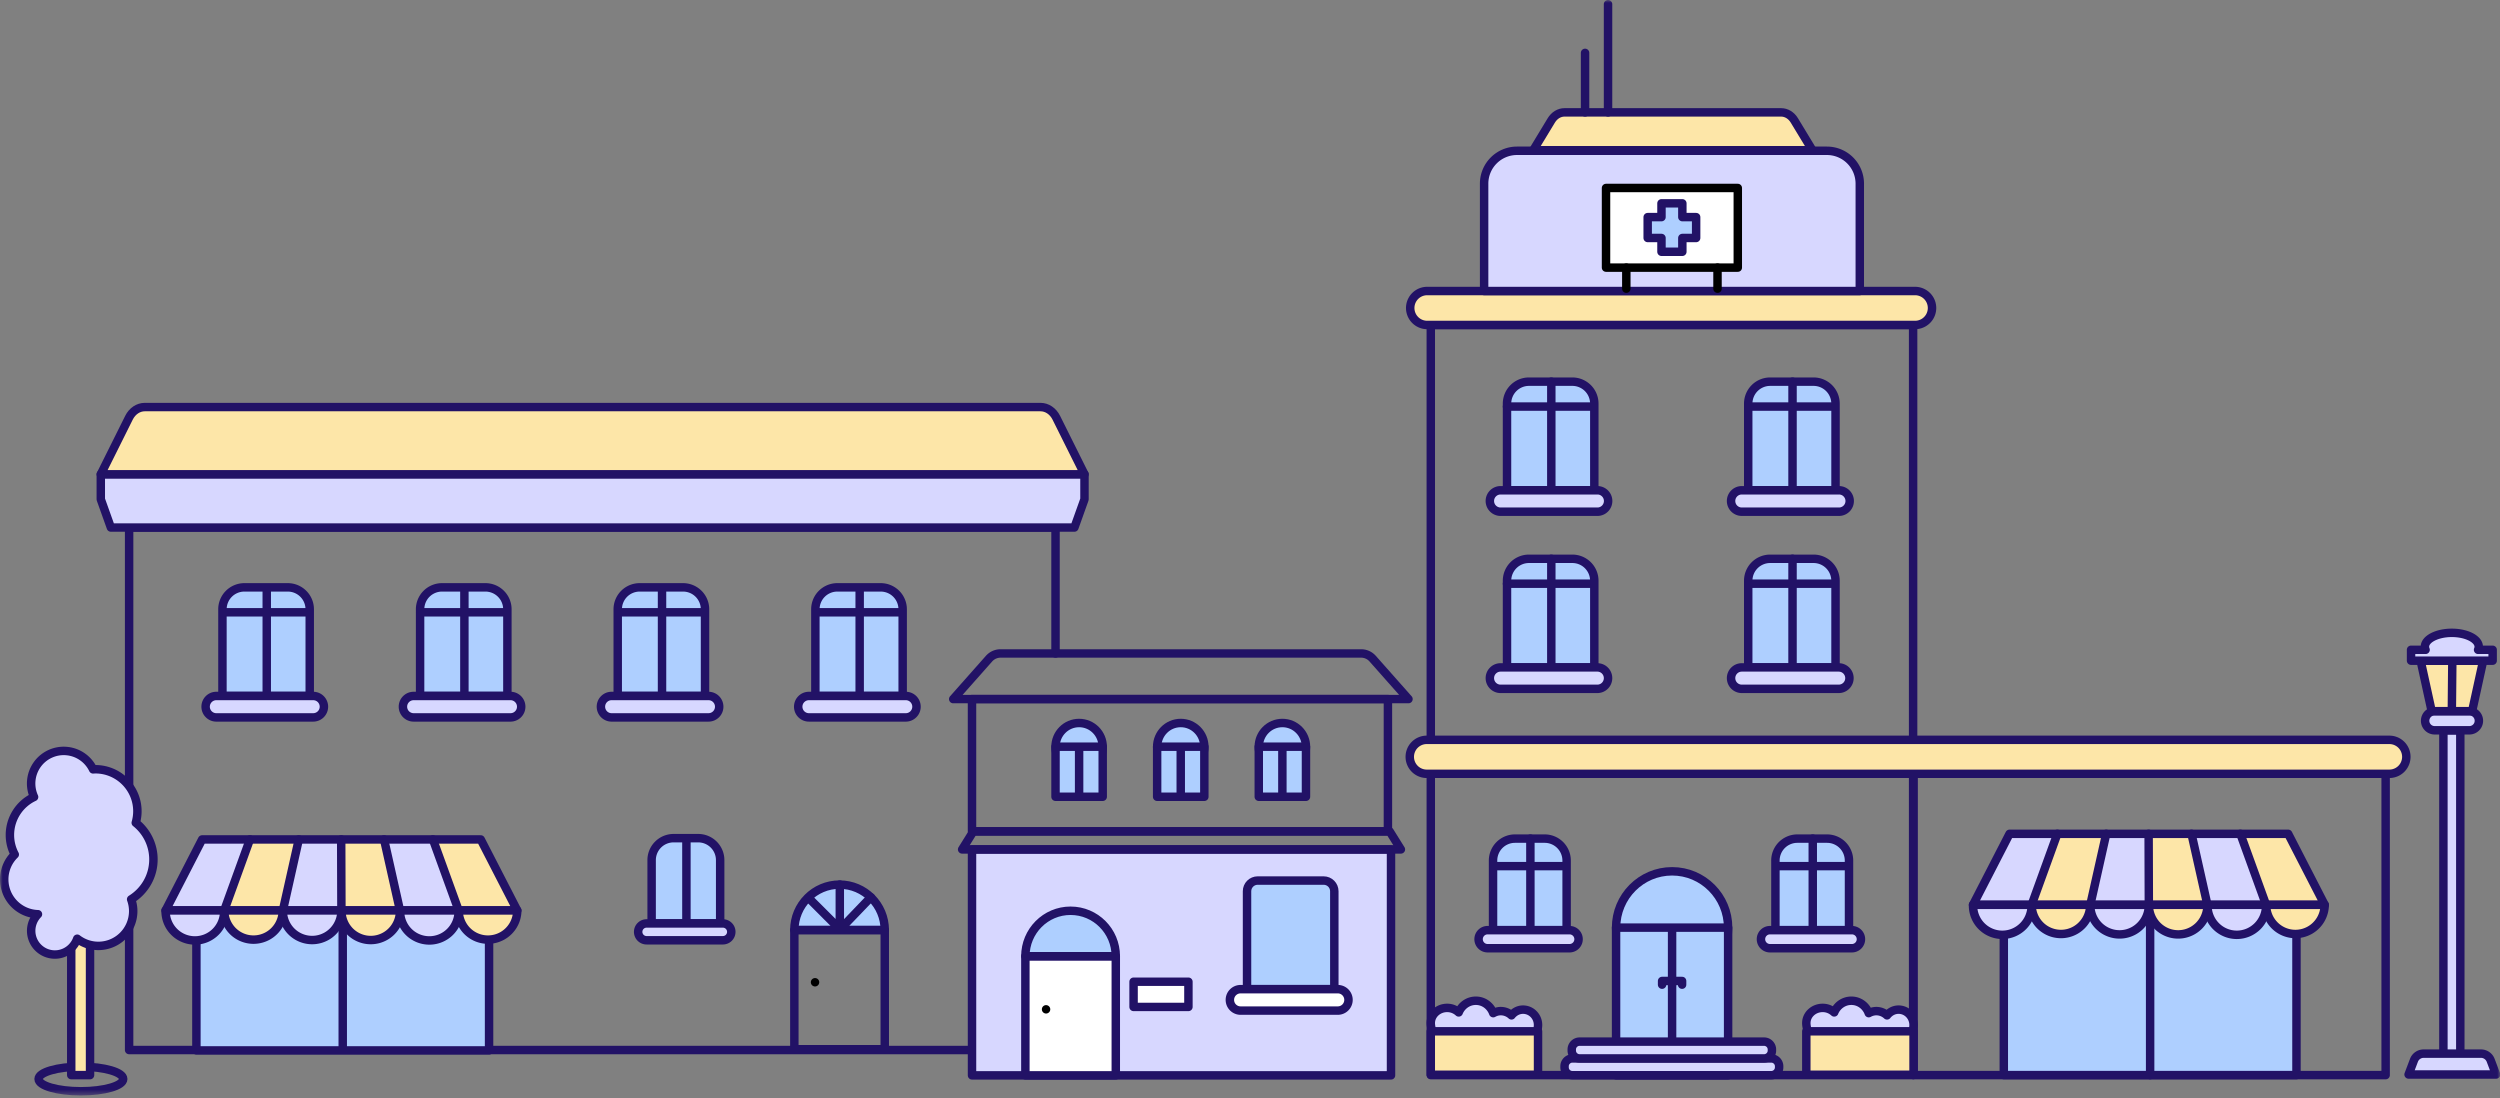 <svg width="444" height="195" xmlns="http://www.w3.org/2000/svg" xmlns:xlink="http://www.w3.org/1999/xlink"><rect width="100%" height="100%" fill="#808080" stroke="none"/><defs><path id="a" d="M0 194.558h444.047V0H0z"/></defs><g fill="none" fill-rule="evenodd"><path d="M149.105 157.105c-4.434 0-8.03 3.614-8.03 8.073h16.059c0-4.459-3.595-8.073-8.03-8.073" fill="#AECFFF"/><path d="M149.105 157.105c-4.434 0-8.03 3.614-8.03 8.073h16.059c0-4.459-3.595-8.073-8.03-8.073z" stroke="#221266" stroke-width="1.5" stroke-linecap="round" stroke-linejoin="round"/><mask id="b" fill="#fff"><use xlink:href="#a"/></mask><path stroke="#221266" stroke-width="1.5" stroke-linecap="round" stroke-linejoin="round" mask="url(#b)" d="M254.109 190.938h85.66V57.717h-85.66z"/><path d="M340.114 57.717H253.47a3.016 3.016 0 0 1 0-6.032h86.643a3.016 3.016 0 1 1 0 6.032" fill="#FDE6A8" mask="url(#b)"/><path d="M340.114 57.717H253.47a3.016 3.016 0 0 1 0-6.032h86.643a3.016 3.016 0 1 1 0 6.032zm-.268 133.221h83.844v-53.916h-83.844z" stroke="#221266" stroke-width="1.5" stroke-linecap="round" stroke-linejoin="round" mask="url(#b)"/><path d="M324.458 26.78H269.42a5.84 5.84 0 0 0-5.84 5.84v19.065h66.718V32.62a5.84 5.84 0 0 0-5.84-5.84" fill="#D7D7FF" mask="url(#b)"/><path d="M324.458 26.78H269.42a5.84 5.84 0 0 0-5.84 5.84v19.065h66.718V32.62a5.84 5.84 0 0 0-5.84-5.84z" stroke="#221266" stroke-width="1.5" stroke-linecap="round" stroke-linejoin="round" mask="url(#b)"/><path d="M321.882 26.68h-49.579l3.209-5.298c.542-.894 1.416-1.426 2.348-1.426h38.464c.933 0 1.807.532 2.349 1.426l3.209 5.297z" fill="#FDE6A8" mask="url(#b)"/><path d="M321.882 26.68h-49.579l3.209-5.298c.542-.894 1.416-1.426 2.348-1.426h38.464c.933 0 1.807.532 2.349 1.426l3.209 5.297z" stroke="#221266" stroke-width="1.5" stroke-linecap="round" stroke-linejoin="round" mask="url(#b)"/><path d="M283.149 87.074h-15.504v-15.39a3.901 3.901 0 0 1 3.902-3.9h7.7a3.901 3.901 0 0 1 3.902 3.9v15.39z" fill="#AECFFF" mask="url(#b)"/><path d="M283.149 87.074h-15.504v-15.39a3.901 3.901 0 0 1 3.902-3.9h7.7a3.901 3.901 0 0 1 3.902 3.9v15.39z" stroke="#221266" stroke-width="1.5" stroke-linecap="round" stroke-linejoin="round" mask="url(#b)"/><path d="M325.988 87.074h-15.504v-15.39a3.901 3.901 0 0 1 3.9-3.9h7.702a3.901 3.901 0 0 1 3.902 3.9v15.39z" fill="#AECFFF" mask="url(#b)"/><path d="M325.988 87.074h-15.504v-15.39a3.901 3.901 0 0 1 3.9-3.9h7.702a3.901 3.901 0 0 1 3.902 3.9v15.39zm-44.481-67.117V9.394m4.081 10.563V.75" stroke="#221266" stroke-width="1.5" stroke-linecap="round" stroke-linejoin="round" mask="url(#b)"/><path d="M407.853 190.938h-51.978v-24.993c0-2.739 1.784-4.96 3.983-4.96h44.013c2.2 0 3.982 2.221 3.982 4.96v24.993z" fill="#AECFFF" mask="url(#b)"/><path d="M407.853 190.938h-51.978v-24.993c0-2.739 1.784-4.96 3.983-4.96h44.013c2.2 0 3.982 2.221 3.982 4.96v24.993z" stroke="#221266" stroke-width="1.5" stroke-linecap="round" stroke-linejoin="round" mask="url(#b)"/><path d="M283.149 118.533h-15.504v-15.39a3.902 3.902 0 0 1 3.902-3.901h7.7a3.902 3.902 0 0 1 3.902 3.9v15.39z" fill="#AECFFF" mask="url(#b)"/><path d="M283.149 118.533h-15.504v-15.39a3.902 3.902 0 0 1 3.902-3.901h7.7a3.902 3.902 0 0 1 3.902 3.9v15.39z" stroke="#221266" stroke-width="1.5" stroke-linecap="round" stroke-linejoin="round" mask="url(#b)"/><path d="M325.988 118.533h-15.504v-15.39a3.902 3.902 0 0 1 3.9-3.901h7.702a3.902 3.902 0 0 1 3.902 3.9v15.39z" fill="#AECFFF" mask="url(#b)"/><path d="M325.988 118.533h-15.504v-15.39a3.902 3.902 0 0 1 3.9-3.901h7.702a3.902 3.902 0 0 1 3.902 3.9v15.39z" stroke="#221266" stroke-width="1.5" stroke-linecap="round" stroke-linejoin="round" mask="url(#b)"/><path d="M424.35 137.427H253.47a3.016 3.016 0 1 1 0-6.03h170.88a3.015 3.015 0 1 1 0 6.03" fill="#FDE6A8" mask="url(#b)"/><path d="M424.35 137.427H253.47a3.016 3.016 0 1 1 0-6.03h170.88a3.015 3.015 0 1 1 0 6.03zM275.513 67.784v19.29m-7.868-14.864h15.166m35.542-4.426v19.29m-7.869-14.864h15.166m-50.137 27.032v19.29m-7.868-14.864h15.166m35.542-4.426v19.29m-7.869-14.864h15.166" stroke="#221266" stroke-width="1.5" stroke-linecap="round" stroke-linejoin="round" mask="url(#b)"/><path d="M278.233 165.197h-13.068v-12.358a3.901 3.901 0 0 1 3.902-3.902h5.265a3.901 3.901 0 0 1 3.9 3.902v12.358z" fill="#AECFFF" mask="url(#b)"/><path d="M278.233 165.197h-13.068v-12.358a3.901 3.901 0 0 1 3.902-3.902h5.265a3.901 3.901 0 0 1 3.9 3.902v12.358z" stroke="#221266" stroke-width="1.5" stroke-linecap="round" stroke-linejoin="round" mask="url(#b)"/><path d="M328.382 165.197h-13.067v-12.358a3.9 3.9 0 0 1 3.901-3.902h5.265a3.901 3.901 0 0 1 3.901 3.902v12.358z" fill="#AECFFF" mask="url(#b)"/><path d="M328.382 165.197h-13.067v-12.358a3.9 3.9 0 0 1 3.901-3.902h5.265a3.901 3.901 0 0 1 3.901 3.902v12.358zm-56.585-16.26v16.26m-6.137-11.372h12.288m103.916 7.16v29.953" stroke="#221266" stroke-width="1.5" stroke-linecap="round" stroke-linejoin="round" mask="url(#b)"/><path d="M283.762 122.34h-17.26a1.903 1.903 0 1 1 0-3.808h17.26a1.905 1.905 0 0 1 0 3.807" fill="#D7D7FF" mask="url(#b)"/><path d="M283.762 122.34h-17.26a1.903 1.903 0 1 1 0-3.808h17.26a1.905 1.905 0 0 1 0 3.807z" stroke="#221266" stroke-width="1.5" stroke-linecap="round" stroke-linejoin="round" mask="url(#b)"/><path d="M326.602 122.34h-17.26a1.904 1.904 0 1 1 0-3.808h17.26a1.904 1.904 0 0 1 0 3.807" fill="#D7D7FF" mask="url(#b)"/><path d="M326.602 122.34h-17.26a1.904 1.904 0 1 1 0-3.808h17.26a1.904 1.904 0 0 1 0 3.807z" stroke="#221266" stroke-width="1.5" stroke-linecap="round" stroke-linejoin="round" mask="url(#b)"/><path d="M278.75 168.406h-14.548a1.604 1.604 0 0 1 0-3.21h14.548a1.604 1.604 0 0 1 0 3.21" fill="#D7D7FF" mask="url(#b)"/><path d="M278.75 168.406h-14.548a1.604 1.604 0 0 1 0-3.21h14.548a1.604 1.604 0 0 1 0 3.21z" stroke="#221266" stroke-width="1.5" stroke-linecap="round" stroke-linejoin="round" mask="url(#b)"/><path d="M328.9 168.406h-14.548a1.604 1.604 0 0 1 0-3.21H328.9a1.604 1.604 0 0 1 0 3.21" fill="#D7D7FF" mask="url(#b)"/><path d="M328.9 168.406h-14.548a1.604 1.604 0 0 1 0-3.21H328.9a1.604 1.604 0 0 1 0 3.21zm-13.013-14.581h12.21m-6.151-4.888v16.26" stroke="#221266" stroke-width="1.5" stroke-linecap="round" stroke-linejoin="round" mask="url(#b)"/><path d="M283.762 90.881h-17.26a1.904 1.904 0 0 1 0-3.808h17.26a1.905 1.905 0 0 1 0 3.808" fill="#D7D7FF" mask="url(#b)"/><path d="M283.762 90.881h-17.26a1.904 1.904 0 0 1 0-3.808h17.26a1.905 1.905 0 0 1 0 3.808z" stroke="#221266" stroke-width="1.5" stroke-linecap="round" stroke-linejoin="round" mask="url(#b)"/><path d="M326.602 90.881h-17.26a1.904 1.904 0 0 1 0-3.808h17.26a1.904 1.904 0 0 1 0 3.808" fill="#D7D7FF" mask="url(#b)"/><path d="M326.602 90.881h-17.26a1.904 1.904 0 0 1 0-3.808h17.26a1.904 1.904 0 0 1 0 3.808z" stroke="#221266" stroke-width="1.5" stroke-linecap="round" stroke-linejoin="round" mask="url(#b)"/><path d="M306.913 164.748c0 5.524-4.455 10.004-9.949 10.004-5.495 0-9.95-4.48-9.95-10.004 0-5.525 4.455-10.004 9.95-10.004 5.494 0 9.95 4.479 9.95 10.004" fill="#AECFFF" mask="url(#b)"/><path d="M306.913 164.748c0 5.524-4.455 10.004-9.949 10.004-5.495 0-9.95-4.48-9.95-10.004 0-5.525 4.455-10.004 9.95-10.004 5.494 0 9.95 4.479 9.95 10.004z" stroke="#221266" stroke-width="1.5" stroke-linecap="round" stroke-linejoin="round" mask="url(#b)"/><path fill="#FFF" mask="url(#b)" d="M285.23 47.529h23.403V33.386H285.23z"/><path stroke="#000" stroke-width="1.5" stroke-linecap="round" stroke-linejoin="round" mask="url(#b)" d="M285.23 47.529h23.403V33.386H285.23z"/><path fill="#AECFFF" mask="url(#b)" d="M301.235 38.561h-2.45v-2.45h-3.706v2.45h-2.45v3.705h2.45v2.45h3.705v-2.45h2.45z"/><path stroke="#221266" stroke-width="1.5" stroke-linecap="round" stroke-linejoin="round" mask="url(#b)" d="M301.235 38.561h-2.45v-2.45h-3.706v2.45h-2.45v3.705h2.45v2.45h3.705v-2.45h2.45z"/><path d="M288.833 47.529v3.74m16.197-3.74v3.74" stroke="#000" stroke-width="1.5" stroke-linecap="round" stroke-linejoin="round" mask="url(#b)"/><path fill="#AECFFF" mask="url(#b)" d="M287.014 190.971h19.899v-26.224h-19.899z"/><path stroke="#221266" stroke-width="1.5" stroke-linecap="round" stroke-linejoin="round" mask="url(#b)" d="M287.014 190.971h19.899v-26.224h-19.899z"/><path stroke="#221266" stroke-width="1.5" stroke-linecap="round" stroke-linejoin="round" mask="url(#b)" d="M295.187 174.88v-.659h1.623m1.93.659v-.659h-1.623m-.153 16.651v-25.675"/><path d="M314.577 190.959h-35.316a1.397 1.397 0 0 1-1.397-1.397v-.188c0-.771.625-1.397 1.397-1.397h35.316c.772 0 1.397.626 1.397 1.397v.188c0 .77-.625 1.397-1.397 1.397" fill="#D7D7FF" mask="url(#b)"/><path d="M314.577 190.959h-35.316a1.397 1.397 0 0 1-1.397-1.397v-.188c0-.771.625-1.397 1.397-1.397h35.316c.772 0 1.397.626 1.397 1.397v.188c0 .77-.625 1.397-1.397 1.397z" stroke="#221266" stroke-width="1.5" stroke-linecap="round" stroke-linejoin="round" mask="url(#b)"/><path d="M313.298 187.976h-32.757a1.397 1.397 0 0 1-1.398-1.397v-.188c0-.77.626-1.397 1.398-1.397h32.757c.772 0 1.397.626 1.397 1.397v.188c0 .772-.625 1.397-1.397 1.397" fill="#D7D7FF" mask="url(#b)"/><path d="M313.298 187.976h-32.757a1.397 1.397 0 0 1-1.398-1.397v-.188c0-.77.626-1.397 1.398-1.397h32.757c.772 0 1.397.626 1.397 1.397v.188c0 .772-.625 1.397-1.397 1.397zm-125.838-1.491H22.932V93.689H187.46v22.366" stroke="#221266" stroke-width="1.5" stroke-linecap="round" stroke-linejoin="round" mask="url(#b)"/><path d="M190.196 179.168a1.272 1.272 0 1 1-2.544-.001 1.272 1.272 0 0 1 2.544.001" fill="#000" mask="url(#b)"/><path fill="#D7D7FF" mask="url(#b)" d="M172.629 190.985h74.414v-40.126h-74.414z"/><path stroke="#221266" stroke-width="1.5" stroke-linecap="round" stroke-linejoin="round" mask="url(#b)" d="M172.629 190.985h74.414v-40.126h-74.414z"/><path fill="#FFF" mask="url(#b)" d="M182.106 190.985h16.058v-21.162h-16.058z"/><path stroke="#221266" stroke-width="1.5" stroke-linecap="round" stroke-linejoin="round" mask="url(#b)" d="M182.106 190.985h16.058v-21.162h-16.058z"/><path fill="#FFF" mask="url(#b)" d="M201.323 178.831h9.741v-4.476h-9.741z"/><path stroke="#221266" stroke-width="1.5" stroke-linecap="round" stroke-linejoin="round" mask="url(#b)" d="M201.323 178.831h9.741v-4.476h-9.741zm-28.694-31.183h73.865v-23.493h-73.865z"/><path d="M236.975 175.675h-15.503v-17.394c0-1.047.849-1.896 1.896-1.896h11.71c1.048 0 1.897.85 1.897 1.896v17.394z" fill="#AECFFF" mask="url(#b)"/><path d="M236.975 175.675h-15.503v-17.394c0-1.047.849-1.896 1.896-1.896h11.71c1.048 0 1.897.85 1.897 1.896v17.394z" stroke="#221266" stroke-width="1.5" stroke-linecap="round" stroke-linejoin="round" mask="url(#b)"/><path d="M237.589 179.483h-17.26a1.904 1.904 0 0 1 0-3.808h17.26a1.904 1.904 0 0 1 0 3.808" fill="#FFF" mask="url(#b)"/><path d="M237.589 179.483h-17.26a1.904 1.904 0 0 1 0-3.808h17.26a1.904 1.904 0 0 1 0 3.808zm12.555-55.328h-80.85l6.362-7.181a2.73 2.73 0 0 1 2.042-.92h64.042a2.73 2.73 0 0 1 2.042.92l6.362 7.18z" stroke="#221266" stroke-width="1.5" stroke-linecap="round" stroke-linejoin="round" mask="url(#b)"/><path d="M195.841 132.618c0 2.327-1.876 4.214-4.19 4.214-2.315 0-4.191-1.887-4.191-4.214 0-2.327 1.876-4.213 4.191-4.213 2.314 0 4.19 1.886 4.19 4.213" fill="#AECFFF" mask="url(#b)"/><path d="M195.841 132.618c0 2.327-1.876 4.214-4.19 4.214-2.315 0-4.191-1.887-4.191-4.214 0-2.327 1.876-4.213 4.191-4.213 2.314 0 4.19 1.886 4.19 4.213z" stroke="#221266" stroke-width="1.5" stroke-linecap="round" stroke-linejoin="round" mask="url(#b)"/><path fill="#AECFFF" mask="url(#b)" d="M187.46 141.506h8.381v-8.889h-8.381z"/><path stroke="#221266" stroke-width="1.5" stroke-linecap="round" stroke-linejoin="round" mask="url(#b)" d="M187.46 141.506h8.381v-8.889h-8.381zm4.19-8.888v8.889"/><path d="M213.89 132.618c0 2.327-1.876 4.214-4.19 4.214-2.314 0-4.19-1.887-4.19-4.214 0-2.327 1.876-4.213 4.19-4.213 2.314 0 4.19 1.886 4.19 4.213" fill="#AECFFF" mask="url(#b)"/><path d="M213.89 132.618c0 2.327-1.876 4.214-4.19 4.214-2.314 0-4.19-1.887-4.19-4.214 0-2.327 1.876-4.213 4.19-4.213 2.314 0 4.19 1.886 4.19 4.213z" stroke="#221266" stroke-width="1.5" stroke-linecap="round" stroke-linejoin="round" mask="url(#b)"/><path fill="#AECFFF" mask="url(#b)" d="M205.509 141.506h8.381v-8.889h-8.381z"/><path stroke="#221266" stroke-width="1.5" stroke-linecap="round" stroke-linejoin="round" mask="url(#b)" d="M205.509 141.506h8.381v-8.889h-8.381zm4.191-8.888v8.889"/><path d="M231.94 132.618c0 2.327-1.876 4.214-4.19 4.214-2.315 0-4.19-1.887-4.19-4.214 0-2.327 1.875-4.213 4.19-4.213 2.314 0 4.19 1.886 4.19 4.213" fill="#AECFFF" mask="url(#b)"/><path d="M231.94 132.618c0 2.327-1.876 4.214-4.19 4.214-2.315 0-4.19-1.887-4.19-4.214 0-2.327 1.875-4.213 4.19-4.213 2.314 0 4.19 1.886 4.19 4.213z" stroke="#221266" stroke-width="1.5" stroke-linecap="round" stroke-linejoin="round" mask="url(#b)"/><path fill="#AECFFF" mask="url(#b)" d="M223.559 141.506h8.381v-8.889h-8.381z"/><path stroke="#221266" stroke-width="1.5" stroke-linecap="round" stroke-linejoin="round" mask="url(#b)" d="M223.559 141.506h8.381v-8.889h-8.381zm4.191-8.888v8.889"/><path d="M55.009 123.605H39.506v-15.389a3.901 3.901 0 0 1 3.9-3.902h7.702a3.902 3.902 0 0 1 3.9 3.902v15.39z" fill="#AECFFF" mask="url(#b)"/><path d="M55.009 123.605H39.506v-15.389a3.901 3.901 0 0 1 3.9-3.902h7.702a3.902 3.902 0 0 1 3.9 3.902v15.39zm-7.635-19.291v19.291m-7.869-14.863h15.166" stroke="#221266" stroke-width="1.5" stroke-linecap="round" stroke-linejoin="round" mask="url(#b)"/><path d="M55.623 127.413h-17.26a1.905 1.905 0 0 1 0-3.808h17.26a1.904 1.904 0 0 1 0 3.808" fill="#D7D7FF" mask="url(#b)"/><path d="M55.623 127.413h-17.26a1.905 1.905 0 0 1 0-3.808h17.26a1.904 1.904 0 0 1 0 3.808z" stroke="#221266" stroke-width="1.5" stroke-linecap="round" stroke-linejoin="round" mask="url(#b)"/><path d="M90.11 123.605H74.609v-15.389a3.901 3.901 0 0 1 3.9-3.902h7.702a3.902 3.902 0 0 1 3.9 3.902v15.39z" fill="#AECFFF" mask="url(#b)"/><path d="M90.11 123.605H74.609v-15.389a3.901 3.901 0 0 1 3.9-3.902h7.702a3.902 3.902 0 0 1 3.9 3.902v15.39zm-7.635-19.291v19.291m-7.868-14.863h15.166" stroke="#221266" stroke-width="1.5" stroke-linecap="round" stroke-linejoin="round" mask="url(#b)"/><path d="M90.724 127.413h-17.26a1.904 1.904 0 0 1 0-3.808h17.26a1.905 1.905 0 0 1 0 3.808" fill="#D7D7FF" mask="url(#b)"/><path d="M90.724 127.413h-17.26a1.904 1.904 0 0 1 0-3.808h17.26a1.905 1.905 0 0 1 0 3.808z" stroke="#221266" stroke-width="1.5" stroke-linecap="round" stroke-linejoin="round" mask="url(#b)"/><path d="M125.212 123.605h-15.503v-15.389a3.901 3.901 0 0 1 3.9-3.902h7.702a3.902 3.902 0 0 1 3.9 3.902v15.39z" fill="#AECFFF" mask="url(#b)"/><path d="M125.212 123.605h-15.503v-15.389a3.901 3.901 0 0 1 3.9-3.902h7.702a3.902 3.902 0 0 1 3.9 3.902v15.39zm-7.636-19.291v19.291m-7.868-14.863h15.166" stroke="#221266" stroke-width="1.5" stroke-linecap="round" stroke-linejoin="round" mask="url(#b)"/><path d="M125.826 127.413h-17.26a1.905 1.905 0 0 1 0-3.808h17.26a1.904 1.904 0 0 1 0 3.808" fill="#D7D7FF" mask="url(#b)"/><path d="M125.826 127.413h-17.26a1.905 1.905 0 0 1 0-3.808h17.26a1.904 1.904 0 0 1 0 3.808z" stroke="#221266" stroke-width="1.5" stroke-linecap="round" stroke-linejoin="round" mask="url(#b)"/><path d="M160.313 123.605H144.81v-15.389a3.902 3.902 0 0 1 3.902-3.902h7.701a3.902 3.902 0 0 1 3.901 3.902v15.39z" fill="#AECFFF" mask="url(#b)"/><path d="M160.313 123.605H144.81v-15.389a3.902 3.902 0 0 1 3.902-3.902h7.701a3.902 3.902 0 0 1 3.901 3.902v15.39zm-7.635-19.291v19.291m-7.868-14.863h15.165" stroke="#221266" stroke-width="1.5" stroke-linecap="round" stroke-linejoin="round" mask="url(#b)"/><path d="M160.927 127.413h-17.26a1.904 1.904 0 0 1 0-3.808h17.26a1.905 1.905 0 0 1 0 3.808" fill="#D7D7FF" mask="url(#b)"/><path d="M160.927 127.413h-17.26a1.904 1.904 0 0 1 0-3.808h17.26a1.905 1.905 0 0 1 0 3.808z" stroke="#221266" stroke-width="1.5" stroke-linecap="round" stroke-linejoin="round" mask="url(#b)"/><path d="M86.86 186.55H34.881v-21.332c0-2.338 1.782-4.233 3.983-4.233h44.011c2.2 0 3.983 1.895 3.983 4.233v21.332z" fill="#AECFFF" mask="url(#b)"/><path d="M86.86 186.55H34.881v-21.332c0-2.338 1.782-4.233 3.983-4.233h44.011c2.2 0 3.983 1.895 3.983 4.233v21.332zm-25.99-25.565v25.5" stroke="#221266" stroke-width="1.5" stroke-linecap="round" stroke-linejoin="round" mask="url(#b)"/><path fill="#D7D7FF" mask="url(#b)" d="M17.901 84.23v4.446l1.791 5.013h171.122l1.79-5.013V84.23z"/><path stroke="#221266" stroke-width="1.5" stroke-linecap="round" stroke-linejoin="round" mask="url(#b)" d="M17.901 84.23v4.446l1.791 5.013h171.122l1.79-5.013V84.23z"/><path d="M184.792 72.296H25.713c-1.154 0-2.223.72-2.807 1.891l-5.005 10.044h174.703L187.6 74.188c-.584-1.172-1.653-1.892-2.807-1.892" fill="#FDE6A8" mask="url(#b)"/><path d="M184.792 72.296H25.713c-1.154 0-2.223.72-2.807 1.891l-5.005 10.044h174.703L187.6 74.188c-.584-1.172-1.653-1.892-2.807-1.892zm-43.717 114.043h16.058v-21.162h-16.058zm8.074-29.234v8.072m-5.551-5.707l5.708 5.707m5.357-5.824l-5.474 5.707" stroke="#221266" stroke-width="1.5" stroke-linecap="round" stroke-linejoin="round" mask="url(#b)"/><path d="M186.528 179.257a.746.746 0 1 1-1.492 0 .746.746 0 0 1 1.492 0" fill="#000" mask="url(#b)"/><path stroke="#221266" stroke-width="1.5" stroke-linecap="round" stroke-linejoin="round" mask="url(#b)" d="M248.799 150.859h-77.927l1.999-3.211H246.8z"/><path d="M127.901 164.004H115.73V152.76a3.902 3.902 0 0 1 3.9-3.903H124a3.902 3.902 0 0 1 3.901 3.903v11.244z" fill="#AECFFF" mask="url(#b)"/><path d="M127.901 164.004H115.73V152.76a3.902 3.902 0 0 1 3.9-3.903H124a3.902 3.902 0 0 1 3.901 3.903v11.244zm-5.994-15.146v15.145" stroke="#221266" stroke-width="1.5" stroke-linecap="round" stroke-linejoin="round" mask="url(#b)"/><path d="M128.383 166.993h-13.55a1.495 1.495 0 0 1 0-2.99h13.55a1.495 1.495 0 1 1 0 2.99" fill="#D7D7FF" mask="url(#b)"/><path d="M128.383 166.993h-13.55a1.495 1.495 0 0 1 0-2.99h13.55a1.495 1.495 0 1 1 0 2.99z" stroke="#221266" stroke-width="1.5" stroke-linecap="round" stroke-linejoin="round" mask="url(#b)"/><path d="M145.497 174.45a.746.746 0 1 1-1.492 0 .746.746 0 0 1 1.492 0" fill="#000" mask="url(#b)"/><path d="M21.886 191.627c0 1.204-3.365 2.181-7.517 2.181-4.15 0-7.516-.976-7.516-2.18 0-1.205 3.366-2.181 7.516-2.181 4.152 0 7.517.976 7.517 2.18z" stroke="#221266" stroke-width="1.5" stroke-linecap="round" stroke-linejoin="round" mask="url(#b)"/><path fill="#FDE6A8" mask="url(#b)" d="M12.652 190.938h3.339v-27.825h-3.339z"/><path stroke="#221266" stroke-width="1.5" stroke-linecap="round" stroke-linejoin="round" mask="url(#b)" d="M12.652 190.938h3.339v-27.825h-3.339z"/><path d="M27.25 152.637a8.317 8.317 0 0 0-3.14-6.512 7.441 7.441 0 0 0 .291-2.048 7.459 7.459 0 0 0-7.459-7.459c-.138 0-.273.014-.409.021a5.787 5.787 0 0 0-10.482 4.906 7.453 7.453 0 0 0-4.29 6.745c0 1.253.313 2.432.86 3.47a6.168 6.168 0 0 0-1.87 4.428 6.184 6.184 0 0 0 5.99 6.178 4.212 4.212 0 0 0 3.007 7.16 4.21 4.21 0 0 0 3.967-2.81 6.156 6.156 0 0 0 3.754 1.276 6.188 6.188 0 0 0 6.19-6.188c0-.732-.135-1.432-.368-2.083 2.373-1.47 3.958-4.088 3.958-7.084" fill="#D7D7FF" mask="url(#b)"/><path d="M27.25 152.637a8.317 8.317 0 0 0-3.14-6.512 7.441 7.441 0 0 0 .291-2.048 7.459 7.459 0 0 0-7.459-7.459c-.138 0-.273.014-.409.021a5.787 5.787 0 0 0-10.482 4.906 7.453 7.453 0 0 0-4.29 6.745c0 1.253.313 2.432.86 3.47a6.168 6.168 0 0 0-1.87 4.428 6.184 6.184 0 0 0 5.99 6.178 4.212 4.212 0 0 0 3.007 7.16 4.21 4.21 0 0 0 3.967-2.81 6.156 6.156 0 0 0 3.754 1.276 6.188 6.188 0 0 0 6.19-6.188c0-.732-.135-1.432-.368-2.083 2.373-1.47 3.958-4.088 3.958-7.084z" stroke="#221266" stroke-width="1.5" stroke-linecap="round" stroke-linejoin="round" mask="url(#b)"/><path fill="#D7D7FF" mask="url(#b)" d="M433.948 190.404h3.002v-60.703h-3.002z"/><path stroke="#221266" stroke-width="1.5" stroke-linecap="round" stroke-linejoin="round" mask="url(#b)" d="M433.948 190.404h3.002v-60.703h-3.002z"/><path d="M438.558 129.7h-6.202a1.693 1.693 0 0 1 0-3.385h6.202a1.693 1.693 0 0 1 0 3.386" fill="#D7D7FF" mask="url(#b)"/><path d="M438.558 129.7h-6.202a1.693 1.693 0 0 1 0-3.385h6.202a1.693 1.693 0 0 1 0 3.386z" stroke="#221266" stroke-width="1.5" stroke-linecap="round" stroke-linejoin="round" mask="url(#b)"/><path fill="#FDE6A8" mask="url(#b)" d="M441.012 117.337h-11.11l1.962 8.96h7.187z"/><path stroke="#221266" stroke-width="1.5" stroke-linecap="round" stroke-linejoin="round" mask="url(#b)" d="M441.012 117.337h-11.11l1.962 8.96h7.187z"/><path d="M440.106 115.406a1.36 1.36 0 0 0 .119-.541c0-1.365-2.141-2.472-4.781-2.472-2.64 0-4.78 1.107-4.78 2.472 0 .187.043.367.118.54h-2.578v1.932h14.49v-1.931h-2.588z" fill="#D7D7FF" mask="url(#b)"/><path d="M440.106 115.406a1.36 1.36 0 0 0 .119-.541c0-1.365-2.141-2.472-4.781-2.472-2.64 0-4.78 1.107-4.78 2.472 0 .187.043.367.118.54h-2.578v1.932h14.49v-1.931h-2.588zm-4.656 10.458l.081-8.293" stroke="#221266" stroke-width="1.5" stroke-linecap="round" stroke-linejoin="round" mask="url(#b)"/><path d="M443.298 190.83h-15.534l.954-2.517a1.84 1.84 0 0 1 1.722-1.188h10.183c.764 0 1.45.473 1.72 1.188l.954 2.518z" fill="#D7D7FF" mask="url(#b)"/><path d="M443.298 190.83h-15.534l.954-2.517a1.84 1.84 0 0 1 1.722-1.188h10.183c.764 0 1.45.473 1.72 1.188l.954 2.518z" stroke="#221266" stroke-width="1.5" stroke-linecap="round" stroke-linejoin="round" mask="url(#b)"/><path d="M337.191 179.311c-.833 0-1.568.401-2.055 1.017a2.797 2.797 0 0 0-1.898-.754c-.49 0-.947.14-1.35.363-.469-1.285-1.668-2.206-3.086-2.206-1.37 0-2.545.855-3.045 2.073a3.002 3.002 0 0 0-2.059-.8c-1.6 0-2.897 1.204-2.897 2.691 0 1.486 1.297 4.797 2.897 4.797 1.037 0 1.94 1.595 2.452.834.601.836 1.561.682 2.652.682.718 0 1.378.461 1.92.063.48.928 1.42-.537 2.516-.537.97 0 1.821.908 2.338.153.448.354 1.004-.829 1.615-.829 1.466 0 2.655-3.324 2.655-4.827 0-1.502-1.189-2.72-2.655-2.72" fill="#D7D7FF" mask="url(#b)"/><path d="M337.191 179.311c-.833 0-1.568.401-2.055 1.017a2.797 2.797 0 0 0-1.898-.754c-.49 0-.947.14-1.35.363-.469-1.285-1.668-2.206-3.086-2.206-1.37 0-2.545.855-3.045 2.073a3.002 3.002 0 0 0-2.059-.8c-1.6 0-2.897 1.204-2.897 2.691 0 1.486 1.297 4.797 2.897 4.797 1.037 0 1.94 1.595 2.452.834.601.836 1.561.682 2.652.682.718 0 1.378.461 1.92.063.48.928 1.42-.537 2.516-.537.97 0 1.821.908 2.338.153.448.354 1.004-.829 1.615-.829 1.466 0 2.655-3.324 2.655-4.827 0-1.502-1.189-2.72-2.655-2.72z" stroke="#221266" stroke-width="1.5" stroke-linecap="round" stroke-linejoin="round" mask="url(#b)"/><path fill="#FDE6A8" mask="url(#b)" d="M320.801 190.872h19.045v-7.71h-19.045z"/><path stroke="#221266" stroke-width="1.5" stroke-linecap="round" stroke-linejoin="round" mask="url(#b)" d="M320.801 190.872h19.045v-7.71h-19.045z"/><path d="M270.498 179.311c-.833 0-1.568.401-2.055 1.017a2.793 2.793 0 0 0-1.897-.754c-.492 0-.947.14-1.35.363-.469-1.285-1.668-2.206-3.086-2.206-1.37 0-2.546.855-3.045 2.073a3.004 3.004 0 0 0-2.06-.8c-1.6 0-2.897 1.204-2.897 2.691 0 1.486 1.297 4.797 2.897 4.797 1.038 0 1.941 1.595 2.452.834.602.836 1.562.682 2.653.682.718 0 1.377.461 1.92.063.478.928 1.42-.537 2.516-.537.968 0 1.821.908 2.337.153.45.354 1.005-.829 1.615-.829 1.467 0 2.655-3.324 2.655-4.827 0-1.502-1.188-2.72-2.655-2.72" fill="#D7D7FF" mask="url(#b)"/><path d="M270.498 179.311c-.833 0-1.568.401-2.055 1.017a2.793 2.793 0 0 0-1.897-.754c-.492 0-.947.14-1.35.363-.469-1.285-1.668-2.206-3.086-2.206-1.37 0-2.546.855-3.045 2.073a3.004 3.004 0 0 0-2.06-.8c-1.6 0-2.897 1.204-2.897 2.691 0 1.486 1.297 4.797 2.897 4.797 1.038 0 1.941 1.595 2.452.834.602.836 1.562.682 2.653.682.718 0 1.377.461 1.92.063.478.928 1.42-.537 2.516-.537.968 0 1.821.908 2.337.153.45.354 1.005-.829 1.615-.829 1.467 0 2.655-3.324 2.655-4.827 0-1.502-1.188-2.72-2.655-2.72z" stroke="#221266" stroke-width="1.5" stroke-linecap="round" stroke-linejoin="round" mask="url(#b)"/><path fill="#FDE6A8" mask="url(#b)" d="M254.108 190.872h19.045v-7.71h-19.045z"/><path stroke="#221266" stroke-width="1.5" stroke-linecap="round" stroke-linejoin="round" mask="url(#b)" d="M254.108 190.872h19.045v-7.71h-19.045z"/><path fill="#FDE6A8" mask="url(#b)" d="M60.587 161.696h10.405l-2.839-12.61h-7.529z"/><path fill="#D7D7FF" mask="url(#b)" d="M70.992 161.696h10.41l-4.568-12.61h-8.68z"/><path fill="#FDE6A8" mask="url(#b)" d="M81.402 161.696h10.412l-6.619-12.61h-8.361z"/><path fill="#D7D7FF" mask="url(#b)" d="M60.634 161.696H50.229l2.839-12.61h7.529z"/><path fill="#FDE6A8" mask="url(#b)" d="M50.23 161.696H39.82l4.567-12.61h8.681z"/><path fill="#D7D7FF" mask="url(#b)" d="M39.82 161.696H29.406l6.62-12.61h8.36z"/><path stroke="#221266" stroke-width="1.5" stroke-linecap="round" stroke-linejoin="round" mask="url(#b)" d="M85.378 149.085H35.896l-6.488 12.611h62.458z"/><path d="M50.23 161.696c0 .017-.003.033-.003.05a5.205 5.205 0 0 0 10.41 0c0-.017-.003-.033-.003-.05H50.23z" fill="#D7D7FF" mask="url(#b)"/><path d="M50.23 161.696c0 .017-.003.033-.003.05a5.205 5.205 0 0 0 10.41 0c0-.017-.003-.033-.003-.05H50.23z" stroke="#221266" stroke-width="1.5" stroke-linecap="round" stroke-linejoin="round" mask="url(#b)"/><path d="M39.82 161.696l-.002.05a5.205 5.205 0 0 0 10.409 0l-.002-.05H39.819z" fill="#FDE6A8" mask="url(#b)"/><path d="M39.82 161.696l-.002.05a5.205 5.205 0 0 0 10.409 0l-.002-.05H39.819z" stroke="#221266" stroke-width="1.5" stroke-linecap="round" stroke-linejoin="round" mask="url(#b)"/><path d="M29.41 161.696l-.002.05a5.205 5.205 0 1 0 10.409 0l-.002-.05H29.41z" fill="#D7D7FF" mask="url(#b)"/><path d="M29.41 161.696l-.002.05a5.205 5.205 0 1 0 10.409 0l-.002-.05H29.41z" stroke="#221266" stroke-width="1.5" stroke-linecap="round" stroke-linejoin="round" mask="url(#b)"/><path d="M81.459 161.696l-.002.05a5.205 5.205 0 0 0 10.409 0l-.002-.05H81.459z" fill="#FDE6A8" mask="url(#b)"/><path d="M81.459 161.696l-.002.05a5.205 5.205 0 0 0 10.409 0l-.002-.05H81.459z" stroke="#221266" stroke-width="1.5" stroke-linecap="round" stroke-linejoin="round" mask="url(#b)"/><path d="M71.049 161.696l-.002.05a5.205 5.205 0 1 0 10.409 0l-.002-.05H71.049z" fill="#D7D7FF" mask="url(#b)"/><path d="M71.049 161.696l-.002.05a5.205 5.205 0 1 0 10.409 0l-.002-.05H71.049z" stroke="#221266" stroke-width="1.5" stroke-linecap="round" stroke-linejoin="round" mask="url(#b)"/><path d="M60.64 161.696c0 .017-.003.033-.003.05a5.205 5.205 0 1 0 10.41 0c0-.017-.003-.033-.003-.05H60.64z" fill="#FDE6A8" mask="url(#b)"/><path d="M60.64 161.696c0 .017-.003.033-.003.05a5.205 5.205 0 1 0 10.41 0c0-.017-.003-.033-.003-.05H60.64zm-20.82 0l4.568-12.61m16.246 12.61l-.037-12.61m-10.37 12.66l2.84-12.66m28.389 12.61l-4.568-12.61m-5.839 12.66l-2.841-12.66" stroke="#221266" stroke-width="1.5" stroke-linecap="round" stroke-linejoin="round" mask="url(#b)"/><path d="M190.135 161.75c-4.434 0-8.029 3.614-8.029 8.073h16.058c0-4.46-3.594-8.072-8.029-8.072" fill="#AECFFF" mask="url(#b)"/><path d="M190.135 161.75c-4.434 0-8.029 3.614-8.029 8.073h16.058c0-4.46-3.594-8.072-8.029-8.072z" stroke="#221266" stroke-width="1.5" stroke-linecap="round" stroke-linejoin="round" mask="url(#b)"/><path fill="#FDE6A8" mask="url(#b)" d="M381.587 160.696h10.405l-2.839-12.61h-7.529z"/><path fill="#D7D7FF" mask="url(#b)" d="M391.992 160.696h10.41l-4.568-12.61h-8.68z"/><path fill="#FDE6A8" mask="url(#b)" d="M402.402 160.696h10.412l-6.619-12.61h-8.361z"/><path fill="#D7D7FF" mask="url(#b)" d="M381.634 160.696h-10.405l2.839-12.61h7.529z"/><path fill="#FDE6A8" mask="url(#b)" d="M371.23 160.696h-10.41l4.567-12.61h8.681z"/><path fill="#D7D7FF" mask="url(#b)" d="M360.82 160.696h-10.412l6.618-12.61h8.361z"/><path stroke="#221266" stroke-width="1.5" stroke-linecap="round" stroke-linejoin="round" mask="url(#b)" d="M406.378 148.085h-49.482l-6.488 12.611h62.458z"/><path d="M371.23 160.696c0 .017-.003.033-.003.05a5.205 5.205 0 0 0 10.41 0c0-.017-.003-.033-.003-.05H371.23z" fill="#D7D7FF" mask="url(#b)"/><path d="M371.23 160.696c0 .017-.003.033-.003.05a5.205 5.205 0 0 0 10.41 0c0-.017-.003-.033-.003-.05H371.23z" stroke="#221266" stroke-width="1.5" stroke-linecap="round" stroke-linejoin="round" mask="url(#b)"/><path d="M360.82 160.696l-.002.05a5.205 5.205 0 0 0 10.409 0l-.002-.05h-10.406z" fill="#FDE6A8" mask="url(#b)"/><path d="M360.82 160.696l-.002.05a5.205 5.205 0 0 0 10.409 0l-.002-.05h-10.406z" stroke="#221266" stroke-width="1.5" stroke-linecap="round" stroke-linejoin="round" mask="url(#b)"/><path d="M350.41 160.696l-.002.05a5.205 5.205 0 1 0 10.409 0l-.002-.05H350.41z" fill="#D7D7FF" mask="url(#b)"/><path d="M350.41 160.696l-.002.05a5.205 5.205 0 1 0 10.409 0l-.002-.05H350.41z" stroke="#221266" stroke-width="1.5" stroke-linecap="round" stroke-linejoin="round" mask="url(#b)"/><path d="M402.459 160.696l-.002.05a5.205 5.205 0 0 0 10.409 0l-.002-.05h-10.405z" fill="#FDE6A8" mask="url(#b)"/><path d="M402.459 160.696l-.002.05a5.205 5.205 0 0 0 10.409 0l-.002-.05h-10.405z" stroke="#221266" stroke-width="1.5" stroke-linecap="round" stroke-linejoin="round" mask="url(#b)"/><path d="M392.049 160.696l-.002.05a5.205 5.205 0 1 0 10.409 0l-.002-.05h-10.405z" fill="#D7D7FF" mask="url(#b)"/><path d="M392.049 160.696l-.002.05a5.205 5.205 0 1 0 10.409 0l-.002-.05h-10.405z" stroke="#221266" stroke-width="1.5" stroke-linecap="round" stroke-linejoin="round" mask="url(#b)"/><path d="M381.64 160.696c0 .017-.003.033-.003.05a5.205 5.205 0 1 0 10.41 0c0-.017-.003-.033-.003-.05H381.64z" fill="#FDE6A8" mask="url(#b)"/><path d="M381.64 160.696c0 .017-.003.033-.003.05a5.205 5.205 0 1 0 10.41 0c0-.017-.003-.033-.003-.05H381.64zm-20.82 0l4.567-12.61m16.247 12.61l-.037-12.61m-10.37 12.66l2.84-12.66m28.389 12.61l-4.568-12.61m-5.839 12.66l-2.841-12.66" stroke="#221266" stroke-width="1.5" stroke-linecap="round" stroke-linejoin="round" mask="url(#b)"/></g></svg>